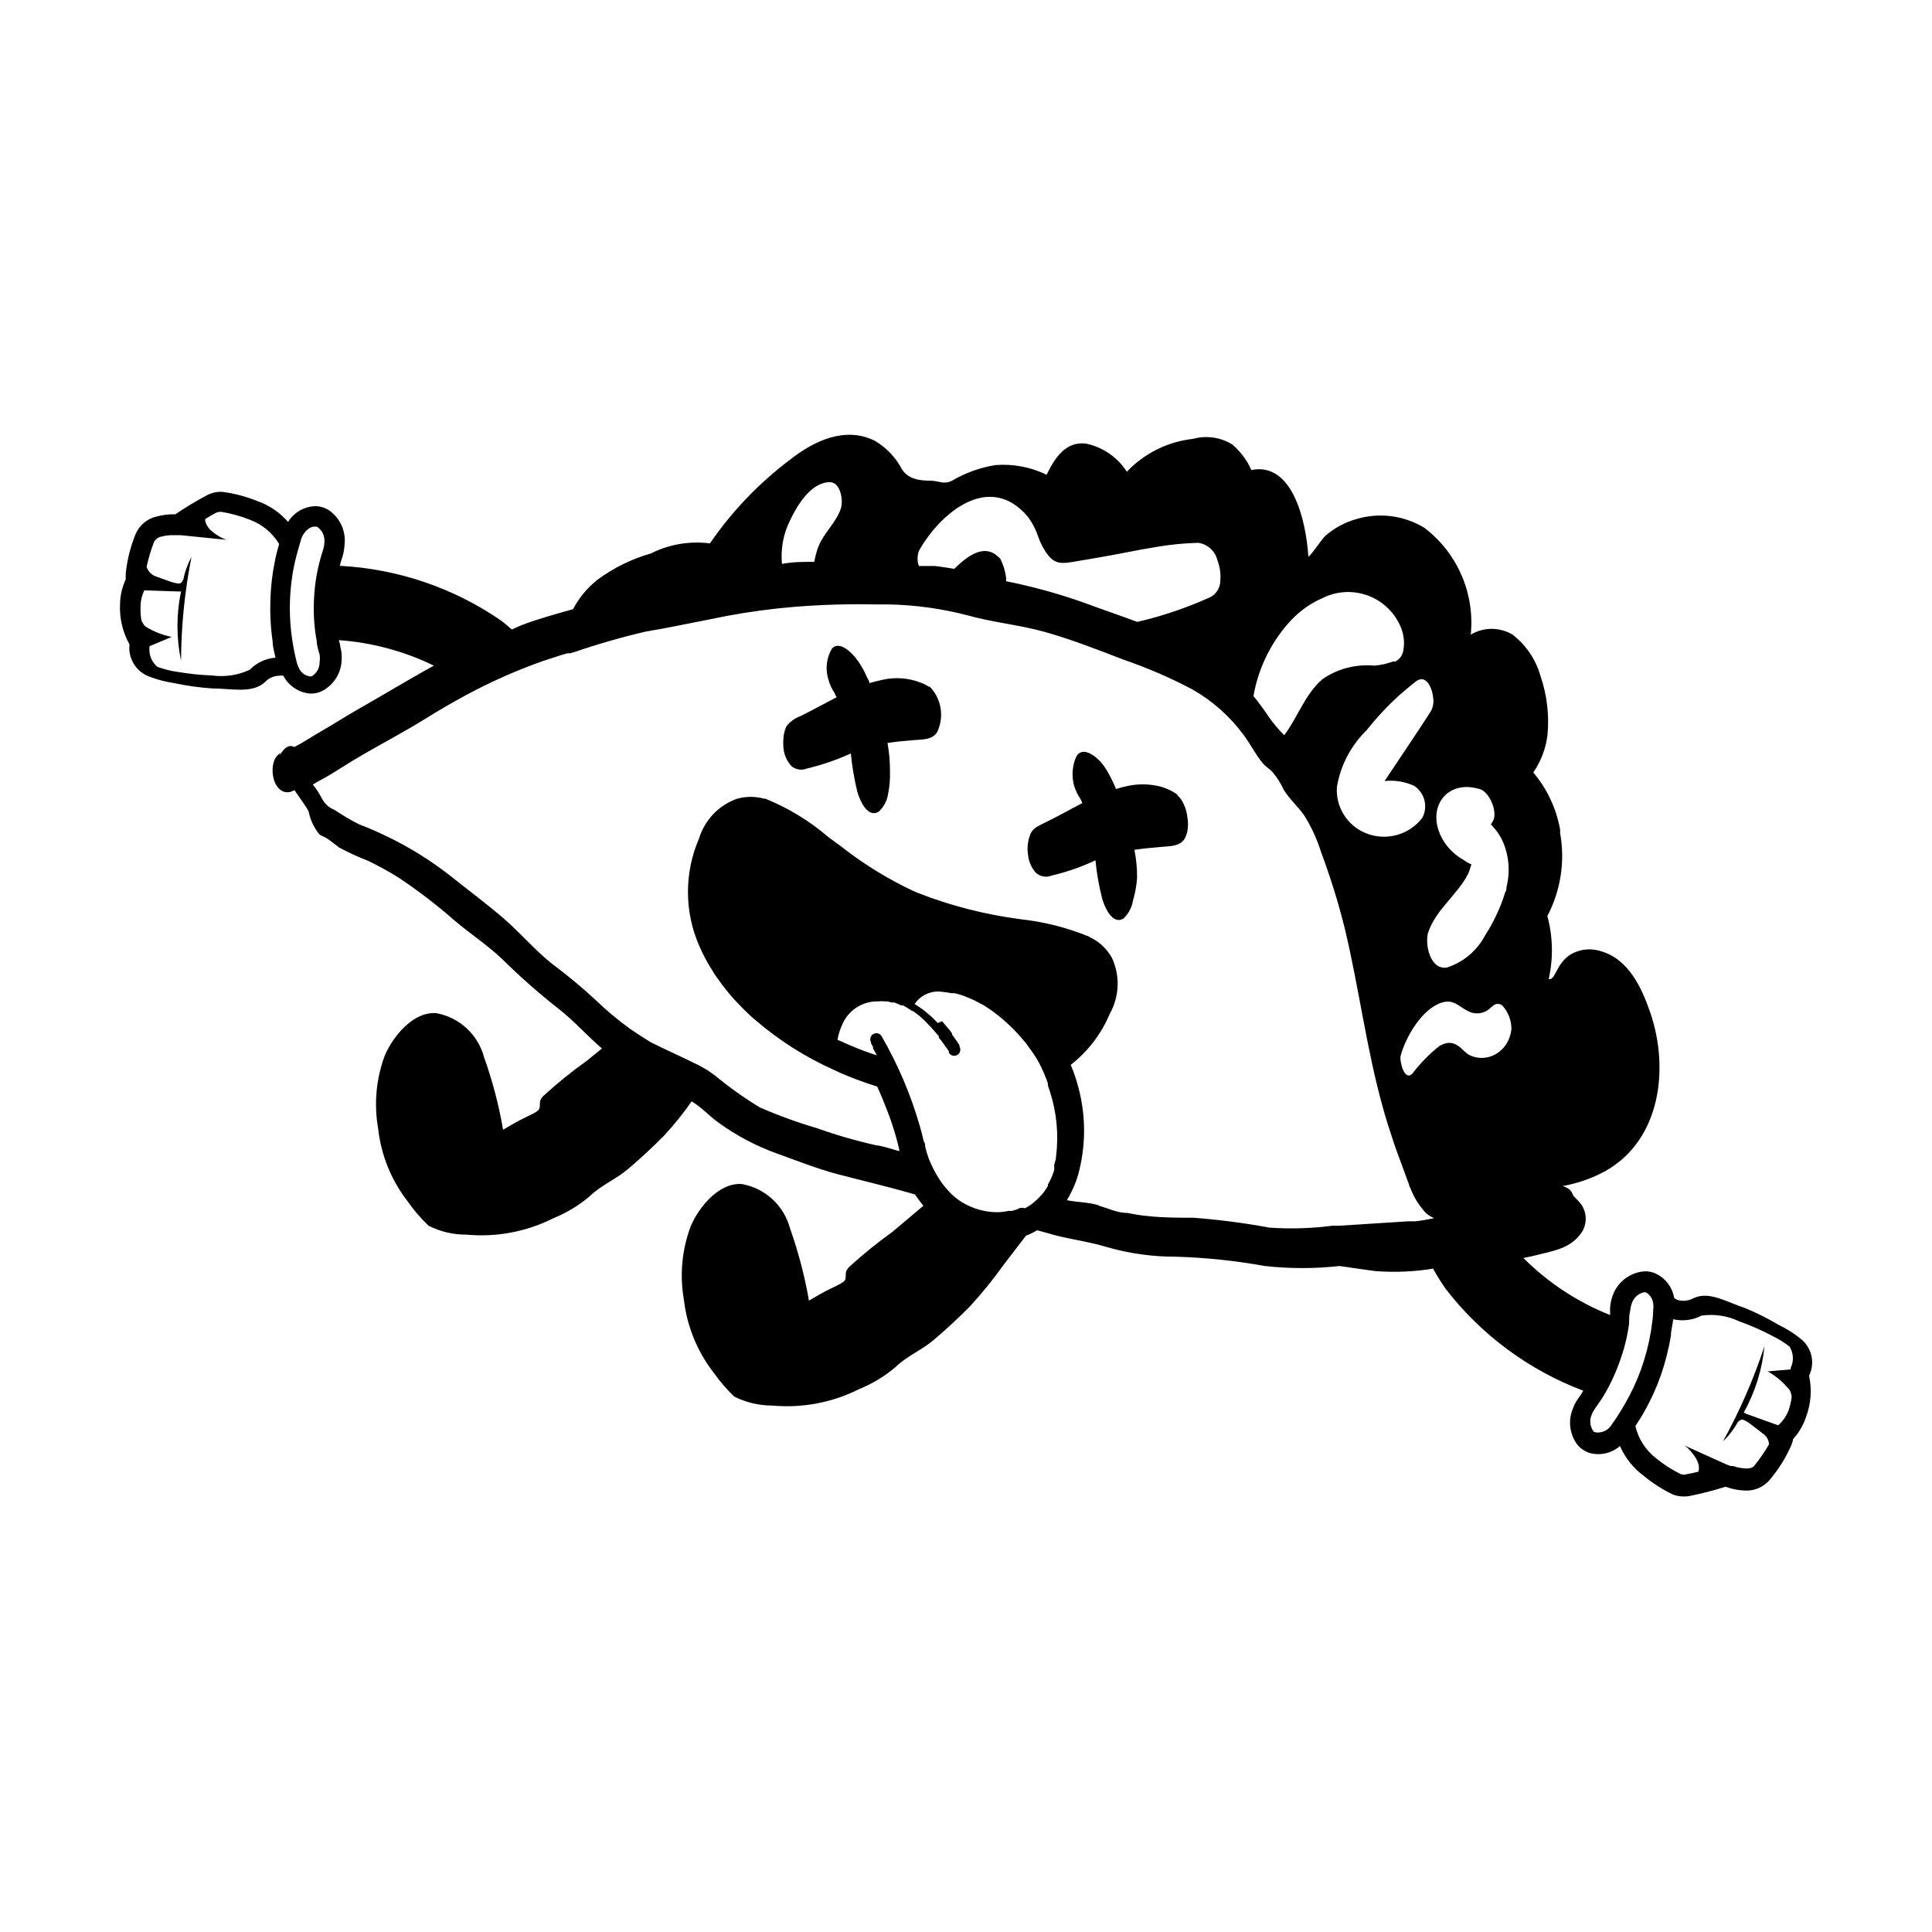 <?xml version="1.0" encoding="UTF-8"?>
<!-- Uploaded to: SVG Find, www.svgrepo.com, Generator: SVG Find Mixer Tools -->
<svg fill="#000000" width="800px" height="800px" version="1.1" viewBox="144 144 512 512" xmlns="http://www.w3.org/2000/svg">
 <g>
  <path d="m623.49 508.42c1.539-3.297 0.648-7.215-2.168-9.523-1.816-1.5-3.812-2.769-5.941-3.777-2.828-1.688-5.777-3.168-8.82-4.434-5.039-1.664-9.473-4.535-13.652-2.719-1.293 0.75-2.836 0.949-4.281 0.555-0.348-0.129-0.672-0.316-0.957-0.555-0.5-2.996-2.523-5.516-5.34-6.652-1.078-0.402-2.246-0.508-3.375-0.301-3.574 0.586-6.523 3.109-7.66 6.551-0.352 1.004-0.555 2.059-0.605 3.121v1.812c-8.605-3.422-16.422-8.562-22.973-15.113l2.418-0.504c5.039-1.359 10.078-1.715 13.199-6.551v0.004c1.457-2.527 1.109-5.707-0.855-7.859l-1.512-1.562c-0.195-0.629-0.543-1.199-1.008-1.664-0.242-0.203-0.516-0.371-0.805-0.504l-0.855-0.402h-0.355c4.082-0.695 8.016-2.078 11.641-4.082 14.559-8.312 16.777-27.156 11.789-41.816-2.266-6.648-5.793-14.309-13.148-16.375l-0.004 0.004c-2.871-0.938-6.016-0.488-8.512 1.207-1.18 0.902-2.141 2.059-2.82 3.375-1.059 1.812-1.359 2.973-2.469 2.82v0.004c1.242-5.523 1.121-11.266-0.355-16.727 3.547-6.758 4.734-14.508 3.375-22.02 0.023-0.098 0.023-0.203 0-0.301 0.035-0.199 0.035-0.406 0-0.605-1-5.574-3.449-10.785-7.102-15.113 2.066-2.996 3.363-6.457 3.777-10.078 0.473-5.227-0.164-10.496-1.863-15.465-1.223-4.363-3.82-8.215-7.406-10.984-3.41-2.043-7.672-2.043-11.082 0 1.113-10.934-3.543-21.664-12.293-28.312-5.508-3.352-12.195-4.16-18.34-2.219-2.859 0.84-5.504 2.285-7.758 4.234-1.211 1.059-2.973 4.082-4.637 5.691-0.656-10.078-4.383-25.191-15.113-23.023-1.152-2.598-2.875-4.906-5.039-6.75-3.094-1.934-6.859-2.481-10.379-1.512-6.707 0.734-12.938 3.82-17.582 8.715-2.469-3.836-6.367-6.519-10.832-7.457-5.441-0.656-8.312 3.93-10.43 8.262-4.207-2.047-8.887-2.934-13.551-2.566-4.055 0.652-7.949 2.051-11.488 4.129-2.316 1.16-3.426 0-5.894 0s-5.691-0.301-7.406-3.023c-1.645-3.144-4.141-5.762-7.203-7.555-7.859-3.879-16.07 0-22.469 5.039-8.223 6.195-15.387 13.68-21.211 22.164-5.375-0.688-10.828 0.242-15.668 2.672-5.141 1.473-9.969 3.863-14.258 7.055-2.625 2.106-4.785 4.727-6.352 7.707-4.637 1.309-9.27 2.57-13.754 4.281l-2.469 1.109c-0.855-0.754-1.715-1.512-2.621-2.215h0.004c-12.684-8.793-27.566-13.871-42.977-14.664 0.184-0.805 0.418-1.594 0.707-2.367 0.305-1.031 0.492-2.098 0.555-3.172 0.449-3.68-1.23-7.293-4.336-9.32-0.977-0.582-2.086-0.914-3.223-0.957-3.023 0.031-5.816 1.609-7.406 4.18-2.234-2.559-5.102-4.488-8.312-5.594-2.91-1.168-5.957-1.965-9.07-2.367-1.434-0.086-2.863 0.23-4.129 0.906-2.879 1.527-5.668 3.211-8.363 5.039-1.699-0.047-3.398 0.156-5.039 0.605-2.465 0.582-4.504 2.305-5.492 4.633-1.359 3.336-2.242 6.848-2.617 10.43v1.562c-0.977 2.102-1.492 4.387-1.512 6.699-0.148 3.691 0.723 7.352 2.519 10.582-0.418 3.621 1.648 7.07 5.035 8.414 2.191 0.859 4.473 1.469 6.801 1.812 3.324 0.711 6.691 1.18 10.078 1.41 5.039 0 10.43 1.41 13.855-1.562 0.984-1.113 2.391-1.77 3.879-1.812 0.367-0.051 0.738-0.051 1.109 0 1.402 2.691 4.082 4.477 7.102 4.734 1.156 0.047 2.305-0.211 3.324-0.754 3.09-1.676 5.023-4.898 5.039-8.414 0.059-1.07-0.062-2.141-0.352-3.172 0-0.605-0.25-1.211-0.402-1.812v-0.004c8.75 0.617 17.301 2.91 25.188 6.754-6.648 3.629-13.199 7.656-19.801 11.387-3.527 2.016-6.953 4.231-10.48 6.246-2.117 1.211-4.383 2.769-6.699 3.93-1.008-0.555-2.215-0.301-3.375 1.461-0.805 1.211-0.707 0.402 0 0-4.082 1.613-2.719 11.637 2.367 10.43l1.059-0.453c1.211 1.863 2.672 3.68 3.727 5.594l0.004-0.004c0.43 2.281 1.434 4.414 2.922 6.195 0.473 0.266 0.961 0.504 1.461 0.707 1.359 0.805 2.418 1.762 3.727 2.719 2.531 1.348 5.141 2.543 7.812 3.578 2.742 1.34 5.418 2.816 8.008 4.434 5.141 3.441 10.055 7.211 14.711 11.285 4.18 3.578 8.816 6.551 12.848 10.43 4.672 4.609 9.598 8.949 14.762 13 4.133 3.223 7.559 7.152 11.488 10.531l-4.18 3.375-0.004-0.004c-3.836 2.734-7.5 5.695-10.98 8.867-0.43 0.352-0.789 0.777-1.059 1.262-0.453 0.805 0 1.965-0.504 2.672-0.504 0.707-2.519 1.562-3.629 2.117-2.016 0.957-3.93 2.117-5.844 3.223v-0.004c-1.117-6.531-2.805-12.953-5.039-19.195-0.781-2.945-2.383-5.609-4.625-7.68-2.238-2.07-5.019-3.461-8.02-4.008-6.098-0.504-11.488 6.144-13.652 11.184-2.316 6.211-2.926 12.926-1.766 19.449 0.777 7.012 3.481 13.676 7.812 19.246 1.625 2.328 3.481 4.488 5.539 6.449 3.121 1.582 6.578 2.394 10.078 2.367 7.949 0.734 15.945-0.781 23.074-4.383 3.5-1.422 6.75-3.394 9.621-5.844 3.074-2.973 6.75-4.332 10.078-7.152 3.324-2.82 6.602-5.844 9.672-8.969v-0.004c2.598-2.828 5.004-5.824 7.203-8.965 2.672 1.562 4.684 3.93 7.203 5.691h0.004c4.711 3.418 9.887 6.148 15.367 8.113 5.039 1.812 10.629 4.031 15.922 5.441 6.551 1.715 12.949 3.223 19.398 5.039l1.309 0.402-0.004-0.004c0.684 1.035 1.422 2.027 2.219 2.973l-8.316 7.004c-3.828 2.742-7.492 5.703-10.98 8.867-0.43 0.352-0.789 0.777-1.059 1.262-0.453 0.754 0 1.965-0.504 2.672-0.504 0.707-2.519 1.562-3.629 2.117-2.016 0.957-3.93 2.117-5.844 3.223v-0.004c-1.141-6.527-2.824-12.949-5.035-19.195-0.793-2.949-2.406-5.617-4.656-7.684-2.246-2.07-5.035-3.457-8.043-4.004-6.098-0.504-11.488 6.144-13.602 11.184-2.336 6.203-2.961 12.922-1.812 19.449 0.809 7.004 3.508 13.656 7.809 19.246 1.641 2.316 3.496 4.477 5.543 6.449 3.129 1.559 6.578 2.367 10.074 2.367 7.949 0.734 15.949-0.785 23.074-4.383 3.5-1.422 6.75-3.394 9.625-5.848 3.074-2.973 6.75-4.332 10.078-7.152 3.324-2.82 6.602-5.844 9.672-8.969h-0.004c3.215-3.508 6.207-7.211 8.969-11.082l5.844-7.609c1.02-0.367 2-0.84 2.922-1.41l2.769 0.754c5.039 1.562 10.578 2.117 15.82 3.727v0.004c5.934 1.695 12.07 2.543 18.238 2.519 7.894 0.242 15.758 1.066 23.531 2.469 6.578 0.73 13.219 0.73 19.797 0 3.223 0.453 6.398 0.957 9.672 1.359h0.004c5.043 0.371 10.117 0.148 15.113-0.656 1.012 1.84 2.121 3.621 3.324 5.344 9.422 12.207 22.051 21.555 36.477 27.004-0.406 0.719-0.859 1.406-1.359 2.062-0.617 0.871-1.109 1.82-1.461 2.824-1.285 3.227-0.746 6.898 1.41 9.621 0.781 0.844 1.746 1.5 2.82 1.914 2.891 0.887 6.031 0.219 8.312-1.762 1.363 3.117 3.519 5.824 6.246 7.859 2.418 2 5.074 3.695 7.91 5.039 1.359 0.469 2.816 0.59 4.234 0.352 3.234-0.641 6.43-1.465 9.57-2.469 1.617 0.59 3.316 0.93 5.039 1.008 2.617 0.184 5.156-0.93 6.801-2.973 2.312-2.75 4.215-5.82 5.644-9.121 0.203-0.5 0.355-1.023 0.453-1.559 1.547-1.699 2.715-3.711 3.426-5.894 1.301-3.461 1.578-7.219 0.805-10.832zm-393.53-220.67c-0.008 0.562-0.094 1.121-0.25 1.664-0.402 1.211-0.754 2.418-1.059 3.629v-0.004c-0.859 3.379-1.348 6.844-1.461 10.328-0.152 3.543 0.102 7.094 0.758 10.582 0 1.211 0.453 2.367 0.754 3.527v-0.004c0.098 0.637 0.098 1.281 0 1.918 0.047 1.555-0.738 3.016-2.066 3.828-0.211 0.078-0.441 0.078-0.652 0-1.285-0.219-2.359-1.102-2.824-2.316-0.227-0.414-0.398-0.855-0.504-1.312-0.48-1.875-0.867-3.777-1.156-5.691-1.102-6.965-0.879-14.078 0.652-20.961 0.301-1.309 0.656-2.672 1.059-3.981 0.402-1.309 0.352-1.309 0.555-1.965 0.805-2.519 2.719-3.527 3.578-3.426h0.656l1.41-2.266-1.41 2.266h-0.004c1.391 0.918 2.148 2.531 1.965 4.184zm-29.676 35.266h0.004c-3.09-0.121-6.172-0.441-9.219-0.957-1.844-0.254-3.652-0.707-5.391-1.359-1.465-1.246-2.234-3.125-2.066-5.039 0.02-0.133 0.02-0.27 0-0.402l5.894-2.469c-2.504-0.5-4.898-1.453-7.055-2.82-0.391-0.453-0.715-0.965-0.957-1.512-0.207-1.129-0.293-2.277-0.25-3.426-0.031-1.586 0.312-3.156 1.008-4.586l8.969 0.301h0.754c-1.262 6.051-1.262 12.293 0 18.34 0.051-9.234 0.98-18.445 2.769-27.508-1.008 1.883-1.738 3.902-2.164 5.996-0.141 0.285-0.309 0.555-0.504 0.805-0.754 0.805-3.477-0.504-6.75-1.613l-0.004 0.004c-1.184-0.414-2.102-1.371-2.469-2.57 0.492-2.246 1.148-4.453 1.965-6.602 0.426-0.746 1.168-1.266 2.016-1.41 1.117-0.301 2.273-0.418 3.426-0.352h1.664l12.043 1.211-1.059-0.453c-3.777-1.965-4.586-3.828-4.535-5.039 1.059-0.656 2.066-1.258 2.672-1.562h-0.004c0.496-0.262 1.055-0.383 1.613-0.355 2.606 0.43 5.156 1.141 7.609 2.117 3.219 1.195 5.938 3.453 7.707 6.398-0.453 1.562-0.855 3.125-1.16 4.734-0.664 3.324-1.051 6.691-1.156 10.078-0.125 3.688 0.074 7.379 0.602 11.035 0 1.41 0.453 2.871 0.754 4.281h0.004c-2.598 0.211-5.035 1.355-6.852 3.223-3.082 1.426-6.508 1.953-9.875 1.512zm214.62 141.07h-0.504l-0.855 0.402-1.309 0.402h-0.906l0.004 0.004c-1.012 0.219-2.043 0.336-3.074 0.352-3.172-0.012-6.285-0.863-9.02-2.469-0.895-0.523-1.738-1.133-2.519-1.812-0.785-0.695-1.508-1.453-2.164-2.269-0.594-0.68-1.133-1.402-1.613-2.164-0.629-0.973-1.203-1.984-1.715-3.023-0.402-0.906-0.855-1.762-1.211-2.769l0.004-0.004c-0.344-0.973-0.633-1.965-0.855-2.973 0-0.453 0-0.805-0.352-1.258-0.301-1.41-0.707-2.871-1.109-4.281-2.394-8.254-5.777-16.191-10.078-23.629-0.457-0.766-1.449-1.016-2.215-0.555-0.766 0.457-1.016 1.453-0.555 2.215v0.301l0.504 0.855v0.402c0.301 0.555 0.656 1.16 1.008 1.863-2.519-0.805-5.039-1.762-7.457-2.82l-2.973-1.309v0.004c0.285-1.594 0.793-3.137 1.512-4.586 1.734-3.488 5.324-5.668 9.219-5.59 0.621-0.078 1.246-0.078 1.863 0h0.605l1.211 0.301h0.707l1.059 0.453 0.754 0.301h0.453l0.605 0.352 0.504 0.301 1.309 0.855h0.25l1.512 1.16 0.402 0.352 1.008 0.906 0.453 0.453 0.906 0.957 0.352 0.352 1.16 1.309c0.352 0.402 0.656 0.805 1.008 1.16v0.402l0.707 0.855 0.25 0.352 1.312 1.812v0.012c0.121 0.191 0.254 0.379 0.402 0.555v0.402c0.445 0.777 1.438 1.051 2.215 0.605 0.781-0.445 1.051-1.438 0.605-2.219v-0.301c-0.125-0.25-0.277-0.488-0.453-0.707-0.164-0.324-0.367-0.629-0.605-0.906-0.301-0.402-0.555-0.855-0.906-1.258v-0.305c-0.32-0.477-0.676-0.93-1.059-1.359l-1.309-1.562-0.301-0.352-1.109 0.504-1.664-1.664-1.914-1.613-0.402-0.301c-0.707-0.504-1.41-1.008-2.168-1.461 1.625-2.434 4.519-3.695 7.406-3.223 0.797 0.07 1.586 0.188 2.367 0.352h0.758c0.582 0.105 1.156 0.254 1.711 0.453l0.906 0.301 1.812 0.754 0.707 0.301 2.57 1.359 1.715 1.109c0.754 0.504 1.512 1.109 2.215 1.664l0.754 0.605 1.562 1.359 0.805 0.754 0.004 0.004c0.477 0.43 0.934 0.883 1.359 1.363l0.855 0.906 1.258 1.461 0.754 0.906 1.211 1.664 0.605 0.855h0.004c0.543 0.777 1.047 1.586 1.508 2.418 0.504 0.957 0.957 1.863 1.359 2.82h0.004c0.121 0.242 0.223 0.496 0.301 0.758 0.312 0.688 0.582 1.395 0.805 2.113v0.301c0 0.605 0.402 1.258 0.555 1.914v0.004c1.77 5.492 2.32 11.301 1.613 17.027 0 0.805-0.301 1.562-0.504 2.266v0.004c0.023 0.301 0.023 0.602 0 0.906 0.031 0.184 0.031 0.371 0 0.555-0.406 1.32-0.961 2.586-1.664 3.777v0.402c-0.402 0.707-0.855 1.309-1.211 1.812l-0.352 0.402 0.004 0.004c-0.57 0.668-1.195 1.293-1.867 1.863l-0.402 0.352c-0.688 0.562-1.43 1.051-2.215 1.461zm20.152-0.707c-2.719-0.805-5.594-0.754-8.312-1.309h0.004c0.441-0.734 0.848-1.488 1.211-2.266 0.719-1.438 1.312-2.938 1.762-4.484 2.094-7.652 2.094-15.723 0-23.375-0.52-1.961-1.176-3.879-1.965-5.746 4.57-3.566 8.145-8.254 10.379-13.602 2.527-4.531 2.734-10 0.555-14.711-1.285-2.359-3.277-4.262-5.695-5.441l-0.555-0.301h0.004c-5.742-2.332-11.777-3.859-17.938-4.535-9.367-1.215-18.555-3.566-27.355-7.004l-0.656-0.301-0.605-0.25v-0.004c-6.25-2.953-12.176-6.547-17.684-10.73l-0.504-0.402-4.281-3.176c-4.945-4.231-10.543-7.637-16.574-10.074h-0.305c-2.356-0.652-4.848-0.652-7.203 0-4.84 1.711-8.578 5.617-10.078 10.527-3.926 9.047-3.926 19.32 0 28.367 1.055 2.457 2.316 4.816 3.781 7.051 0.098 0.215 0.215 0.414 0.352 0.605l2.066 2.871c1.008 1.309 2.066 2.621 3.223 3.879l2.266 2.367 1.512 1.461c0.555 0.555 1.16 1.059 1.762 1.562h0.004c6.199 5.34 13.141 9.754 20.605 13.102l2.066 0.957c3.125 1.344 6.32 2.523 9.57 3.527 1.059 2.316 1.965 4.586 2.82 6.801 0.855 2.215 1.562 4.434 2.168 6.551 0.301 1.16 0.656 2.316 0.855 3.426h0.004c0.016 0.113 0.016 0.234 0 0.352-1.812-0.555-3.68-1.109-5.543-1.512h-0.352c-5.398-1.199-10.715-2.731-15.922-4.586-5.148-1.516-10.195-3.348-15.113-5.492-4.168-2.523-8.141-5.356-11.891-8.461l-2.066-1.461-2.066-1.16c-4.938-2.469-9.016-4.231-12.996-6.246l-2.769-1.762-2.719-1.812-0.004-0.004c-3.18-2.305-6.195-4.828-9.02-7.559-3.621-3.359-7.422-6.519-11.387-9.469-4.734-3.727-8.566-8.363-13.148-12.293-4.586-3.93-9.473-7.559-14.207-11.336-5.027-3.914-10.445-7.289-16.172-10.078-2.621-1.258-5.039-2.367-7.859-3.426-2.207-1.129-4.344-2.391-6.398-3.777-1.215-0.461-2.254-1.289-2.973-2.367-0.605-0.957-1.109-2.016-1.762-2.973-0.324-0.477-0.68-0.93-1.059-1.363 0.52-0.348 1.055-0.668 1.609-0.957 3.074-1.613 5.996-3.578 8.969-5.391 6.348-3.828 12.949-7.203 19.297-11.133 3.527-2.215 7.203-4.332 10.934-6.348 6.477-3.484 13.215-6.465 20.152-8.918l4.785-1.562 1.762-0.504h0.754l1.16-0.352h0.004c6.164-2.117 12.438-3.918 18.789-5.391 5.039-0.855 9.523-1.762 14.309-2.719l7.356-1.461v-0.004c5.836-1.086 11.719-1.879 17.633-2.367 7.258-0.594 14.539-0.812 21.816-0.652h3.375c7.008 0.145 13.973 1.109 20.758 2.871 6.75 1.914 13.805 2.519 20.605 4.434 6.801 1.914 13.957 4.684 20.859 7.356 6.219 2.129 12.266 4.742 18.086 7.809 5.352 3.023 10.004 7.144 13.652 12.09 1.762 2.367 3.074 5.039 5.039 7.457 0.754 0.906 1.762 1.512 2.621 2.367h-0.004c1.199 1.422 2.199 2.996 2.973 4.688 1.512 2.519 3.828 4.484 5.492 6.902 1.883 3.023 3.371 6.273 4.434 9.672 2.457 6.578 4.543 13.289 6.246 20.102 3.777 15.719 5.742 31.84 10.078 47.41 0.855 3.223 1.914 6.398 2.973 9.574 0.453 1.461 1.008 2.82 1.512 4.231 0.504 1.41 1.059 2.922 1.613 4.383 0.555 1.461 0.504 1.461 0.805 2.168 0.301 0.707 0 0.605 0.352 0.957v-0.004c0.938 2.547 2.375 4.879 4.234 6.852 0.633 0.566 1.367 1.012 2.164 1.312-1.613 0.352-3.273 0.656-5.039 0.855h-1.965l-18.086 1.16h-1.863c-5.543 0.719-11.148 0.891-16.727 0.504-6.664-1.234-13.395-2.109-20.152-2.621-3.93 0-7.809 0-11.637-0.402-1.914-0.16-3.816-0.445-5.695-0.855-2.617 0.047-5.035-1.16-7.656-1.918zm-81.664-181.52c1.863-3.93 5.543-10.078 10.531-10.078 2.922 0 3.578 5.039 2.922 6.953-1.211 3.68-4.484 6.449-5.945 10.078-0.492 1.324-0.863 2.688-1.109 4.078-2.871 0-5.691 0-8.566 0.555h0.004c-0.383-3.988 0.367-8.004 2.164-11.586zm34.16 8.062c5.691-10.078 18.641-20.906 28.719-9.117v-0.004c1.246 1.645 2.219 3.484 2.871 5.441 0.293 0.871 0.664 1.715 1.105 2.519 0.473 0.934 1.047 1.812 1.715 2.621 2.367 2.769 4.734 1.715 10.078 0.906l3.477-0.605c5.039-0.855 10.078-1.965 15.113-2.769 3.613-0.609 7.266-0.965 10.93-1.059 2.445 0.352 4.434 2.141 5.039 4.535 0.66 1.68 0.934 3.488 0.809 5.289 0.051 1.871-0.938 3.617-2.57 4.535-6.25 2.836-12.762 5.047-19.449 6.598-4.684-1.762-9.422-3.324-13.957-5.039h0.004c-6.789-2.41-13.742-4.332-20.809-5.742v-0.957c-0.223-1.758-0.75-3.465-1.562-5.039l-0.605-0.555c-2.871-2.672-6.195-1.258-9.117 1.059-0.855 0.707-1.715 1.461-2.469 2.215-1.715-0.301-3.391-0.555-5.039-0.754h-4.332c-0.457-1.27-0.457-2.66 0-3.93 0 0 0-0.102 0.051-0.148zm151.55 72.496 0.555 0.656c0.969 1.055 1.781 2.242 2.418 3.527 1.809 3.906 2.219 8.32 1.156 12.492 0 0.453 0 0.906-0.352 1.41-0.656 2.199-1.5 4.34-2.519 6.398-0.828 1.738-1.773 3.422-2.82 5.039-2.129 4.027-5.742 7.062-10.078 8.465-4.434 0.707-5.844-5.996-5.039-9.117 1.965-6.144 7.758-10.078 10.629-15.668 0.301-0.555 0.605-1.863 0.906-2.519l0.004-0.004c-0.711-0.312-1.387-0.699-2.016-1.156-2-1.113-3.723-2.664-5.039-4.535-4.082-6.047-2.316-12.445 2.719-14.309h0.004c1.191-0.43 2.465-0.602 3.727-0.504 1.043 0.094 2.074 0.297 3.074 0.605 0.289 0.129 0.562 0.301 0.805 0.504 2.117 1.613 3.777 6.297 2.168 8.262 0 0 0 0.352-0.453 0.453zm3.176 48.215h-0.004c1.449 1.664 2.254 3.789 2.269 5.996-0.125 1.473-0.609 2.891-1.414 4.129-0.766 1.176-1.824 2.133-3.07 2.773-1.91 0.988-4.152 1.098-6.148 0.301-1.461-0.555-2.168-1.762-3.426-2.621-1.258-0.855-2.672-1.359-5.039 0-2.68 2.129-5.082 4.582-7.152 7.309-2.168 2.168-3.426-3.426-3.125-4.637 1.309-5.039 5.691-12.594 10.984-14.207 3.176-0.957 4.484 1.16 7.055 2.367 1.91 0.945 4.211 0.582 5.742-0.906l0.555-0.453c0.348-0.398 0.844-0.633 1.375-0.645 0.527-0.008 1.035 0.207 1.395 0.594zm-18.945-78.395-1.109 1.762-2.215 3.375c-2.973 4.535-6.047 9.02-9.07 13.602v0.004c2.668-0.281 5.363 0.156 7.809 1.262 2.82 1.844 3.762 5.543 2.168 8.512-3.551 4.609-9.758 6.242-15.117 3.981-4.852-2.035-7.871-6.938-7.504-12.191 0.969-5.758 3.758-11.055 7.957-15.113 2.609-3.309 5.492-6.394 8.617-9.219l2.973-2.519 1.41-1.109c0.496-0.441 1.156-0.645 1.812-0.555 1.562 0.352 2.519 2.719 2.769 5.039h0.004c0.133 1.082-0.039 2.184-0.504 3.172zm-7.457-15.766c-0.211 1.211-0.973 2.254-2.066 2.82h-0.605c-1.617 0.609-3.312 0.98-5.035 1.109-4.871-0.453-9.742 0.832-13.754 3.625-4.637 4.031-6.5 10.078-10.078 14.812-1.559-1.551-2.973-3.234-4.231-5.039-1.223-1.844-2.531-3.625-3.93-5.34 1.238-7.094 4.391-13.715 9.117-19.145 1.168-1.352 2.465-2.586 3.879-3.676 1.621-1.266 3.402-2.316 5.289-3.125 3.769-1.902 8.164-2.137 12.117-0.656 3.953 1.484 7.106 4.555 8.691 8.465 0.793 1.945 1.004 4.082 0.605 6.148zm99.352 205.25-8.414-3.023-0.707-0.352c3.027-5.418 4.894-11.406 5.492-17.582-2.867 8.719-6.543 17.152-10.98 25.188 1.551-1.461 2.859-3.164 3.879-5.035 0.227-0.23 0.48-0.434 0.754-0.605 0.957-0.555 3.125 1.512 5.894 3.578 0.984 0.633 1.605 1.699 1.664 2.871-1.148 1.977-2.445 3.863-3.879 5.641-0.352 0.504-1.059 0.805-2.316 0.754l-0.004 0.004c-1.148-0.055-2.285-0.273-3.375-0.656h-0.605l-1.105-0.402-11.133-5.039 0.906 0.707c2.973 3.023 3.223 5.039 2.769 6.246-1.211 0.301-2.316 0.555-3.023 0.656-0.527 0.156-1.086 0.156-1.613 0-2.375-1.168-4.606-2.606-6.648-4.285-2.711-2.125-4.609-5.109-5.391-8.461 0.906-1.359 1.762-2.719 2.57-4.18v-0.004c1.621-2.922 3-5.973 4.129-9.117 1.207-3.477 2.117-7.051 2.723-10.684 0-1.41 0.453-2.871 0.605-4.332h-0.004c2.539 0.59 5.203 0.25 7.508-0.957 3.441-0.496 6.949 0.047 10.078 1.562 2.926 1.035 5.769 2.281 8.512 3.727 1.68 0.809 3.266 1.785 4.738 2.922 1.062 1.707 1.176 3.836 0.301 5.644v0.402l-6.398 0.555h0.352c2.262 1.277 4.25 2.988 5.844 5.039 0.27 0.551 0.426 1.148 0.457 1.762-0.145 1.133-0.398 2.246-0.758 3.324-0.578 1.594-1.547 3.016-2.82 4.133zm-48.973 1.562c-0.898-1.266-1.07-2.91-0.453-4.332 0.184-0.523 0.438-1.016 0.758-1.461l2.168-3.176h-0.004c1.816-2.977 3.32-6.133 4.484-9.422 1.199-3.258 2.047-6.637 2.519-10.074 0-1.211 0-2.367 0.301-3.578h0.004c0.043-0.566 0.16-1.125 0.352-1.664 0.426-1.5 1.613-2.668 3.121-3.07 0.234-0.047 0.473-0.047 0.707 0 1.105 0.645 1.824 1.793 1.914 3.07 0.078 0.469 0.078 0.945 0 1.414 0 1.965-0.352 3.879-0.605 5.793-0.578 3.43-1.453 6.801-2.617 10.074-1.172 3.25-2.641 6.387-4.383 9.371-0.707 1.211-1.41 2.367-2.168 3.527l-1.16 1.664c-0.871 1.586-2.644 2.453-4.434 2.164-0.23-0.055-0.441-0.176-0.602-0.352l-2.016 1.715z"/>
  <path d="m451.49 368.46c2.215-0.25 5.039 0 6.398-2.117 0.34-0.598 0.594-1.242 0.754-1.914 0.254-1.332 0.254-2.699 0-4.031-0.191-1.637-0.762-3.203-1.66-4.586-0.262-0.367-0.566-0.707-0.906-1.004-0.082-0.223-0.246-0.402-0.457-0.504-1.527-1.012-3.238-1.715-5.035-2.066-2.477-0.504-5.031-0.504-7.508 0-1.125 0.215-2.234 0.5-3.324 0.855-0.539-1.348-1.164-2.66-1.863-3.93-0.551-1.059-1.207-2.055-1.965-2.973-1.008-1.16-3.125-3.176-5.039-2.922-0.488 0.051-0.941 0.285-1.262 0.656-0.301 0.395-0.539 0.836-0.703 1.309-0.809 2.269-0.898 4.734-0.254 7.055 0.398 1.25 0.973 2.441 1.715 3.523l0.453 1.008c-3.223 1.664-6.398 3.477-9.621 5.039-1.512 0.805-3.223 1.359-4.031 2.922-0.816 1.871-1.059 3.938-0.707 5.945 0.188 1.734 0.93 3.359 2.117 4.637 1.156 0.992 2.773 1.242 4.18 0.652 3.977-0.934 7.844-2.281 11.539-4.027 0.324 3.398 0.914 6.766 1.762 10.074 0.555 2.066 2.621 7.203 5.691 5.34h0.004c1.297-1.258 2.164-2.898 2.469-4.684 0.586-1.988 0.961-4.031 1.105-6.098 0.016-2.484-0.219-4.965-0.703-7.406 2.316-0.352 4.582-0.555 6.852-0.754z"/>
  <path d="m390.38 325.99h-0.25c-0.648-0.43-1.34-0.785-2.066-1.059-3.203-1.266-6.711-1.547-10.078-0.805-1.211 0.25-2.367 0.555-3.578 0.906 0-0.504-0.402-1.059-0.656-1.562h0.004c-0.801-1.922-1.867-3.719-3.176-5.34-1.211-1.461-4.231-4.332-6.098-2.266h0.004c-1.508 2.519-1.84 5.574-0.906 8.363 0.355 1.258 0.918 2.449 1.66 3.527 0 0.301 0.301 0.656 0.504 1.008-3.273 1.664-6.449 3.477-9.672 5.039v-0.004c-1.426 0.527-2.68 1.434-3.629 2.621-0.449 0.934-0.723 1.941-0.805 2.973-0.102 0.988-0.102 1.984 0 2.973 0.188 1.723 0.91 3.344 2.066 4.633 1.156 0.992 2.773 1.246 4.18 0.656 3.984-0.945 7.863-2.281 11.59-3.981 0.332 3.394 0.906 6.762 1.711 10.078 0.555 2.066 2.621 7.203 5.691 5.34h0.004c1.336-1.23 2.207-2.887 2.469-4.688 0.406-2.004 0.578-4.051 0.504-6.094 0.004-2.484-0.215-4.965-0.656-7.406 2.215-0.352 4.484-0.555 6.801-0.754 2.316-0.203 5.039 0 6.348-2.117 1.641-3.414 1.355-7.438-0.754-10.582-0.34-0.535-0.746-1.027-1.211-1.461z"/>
 </g>
</svg>